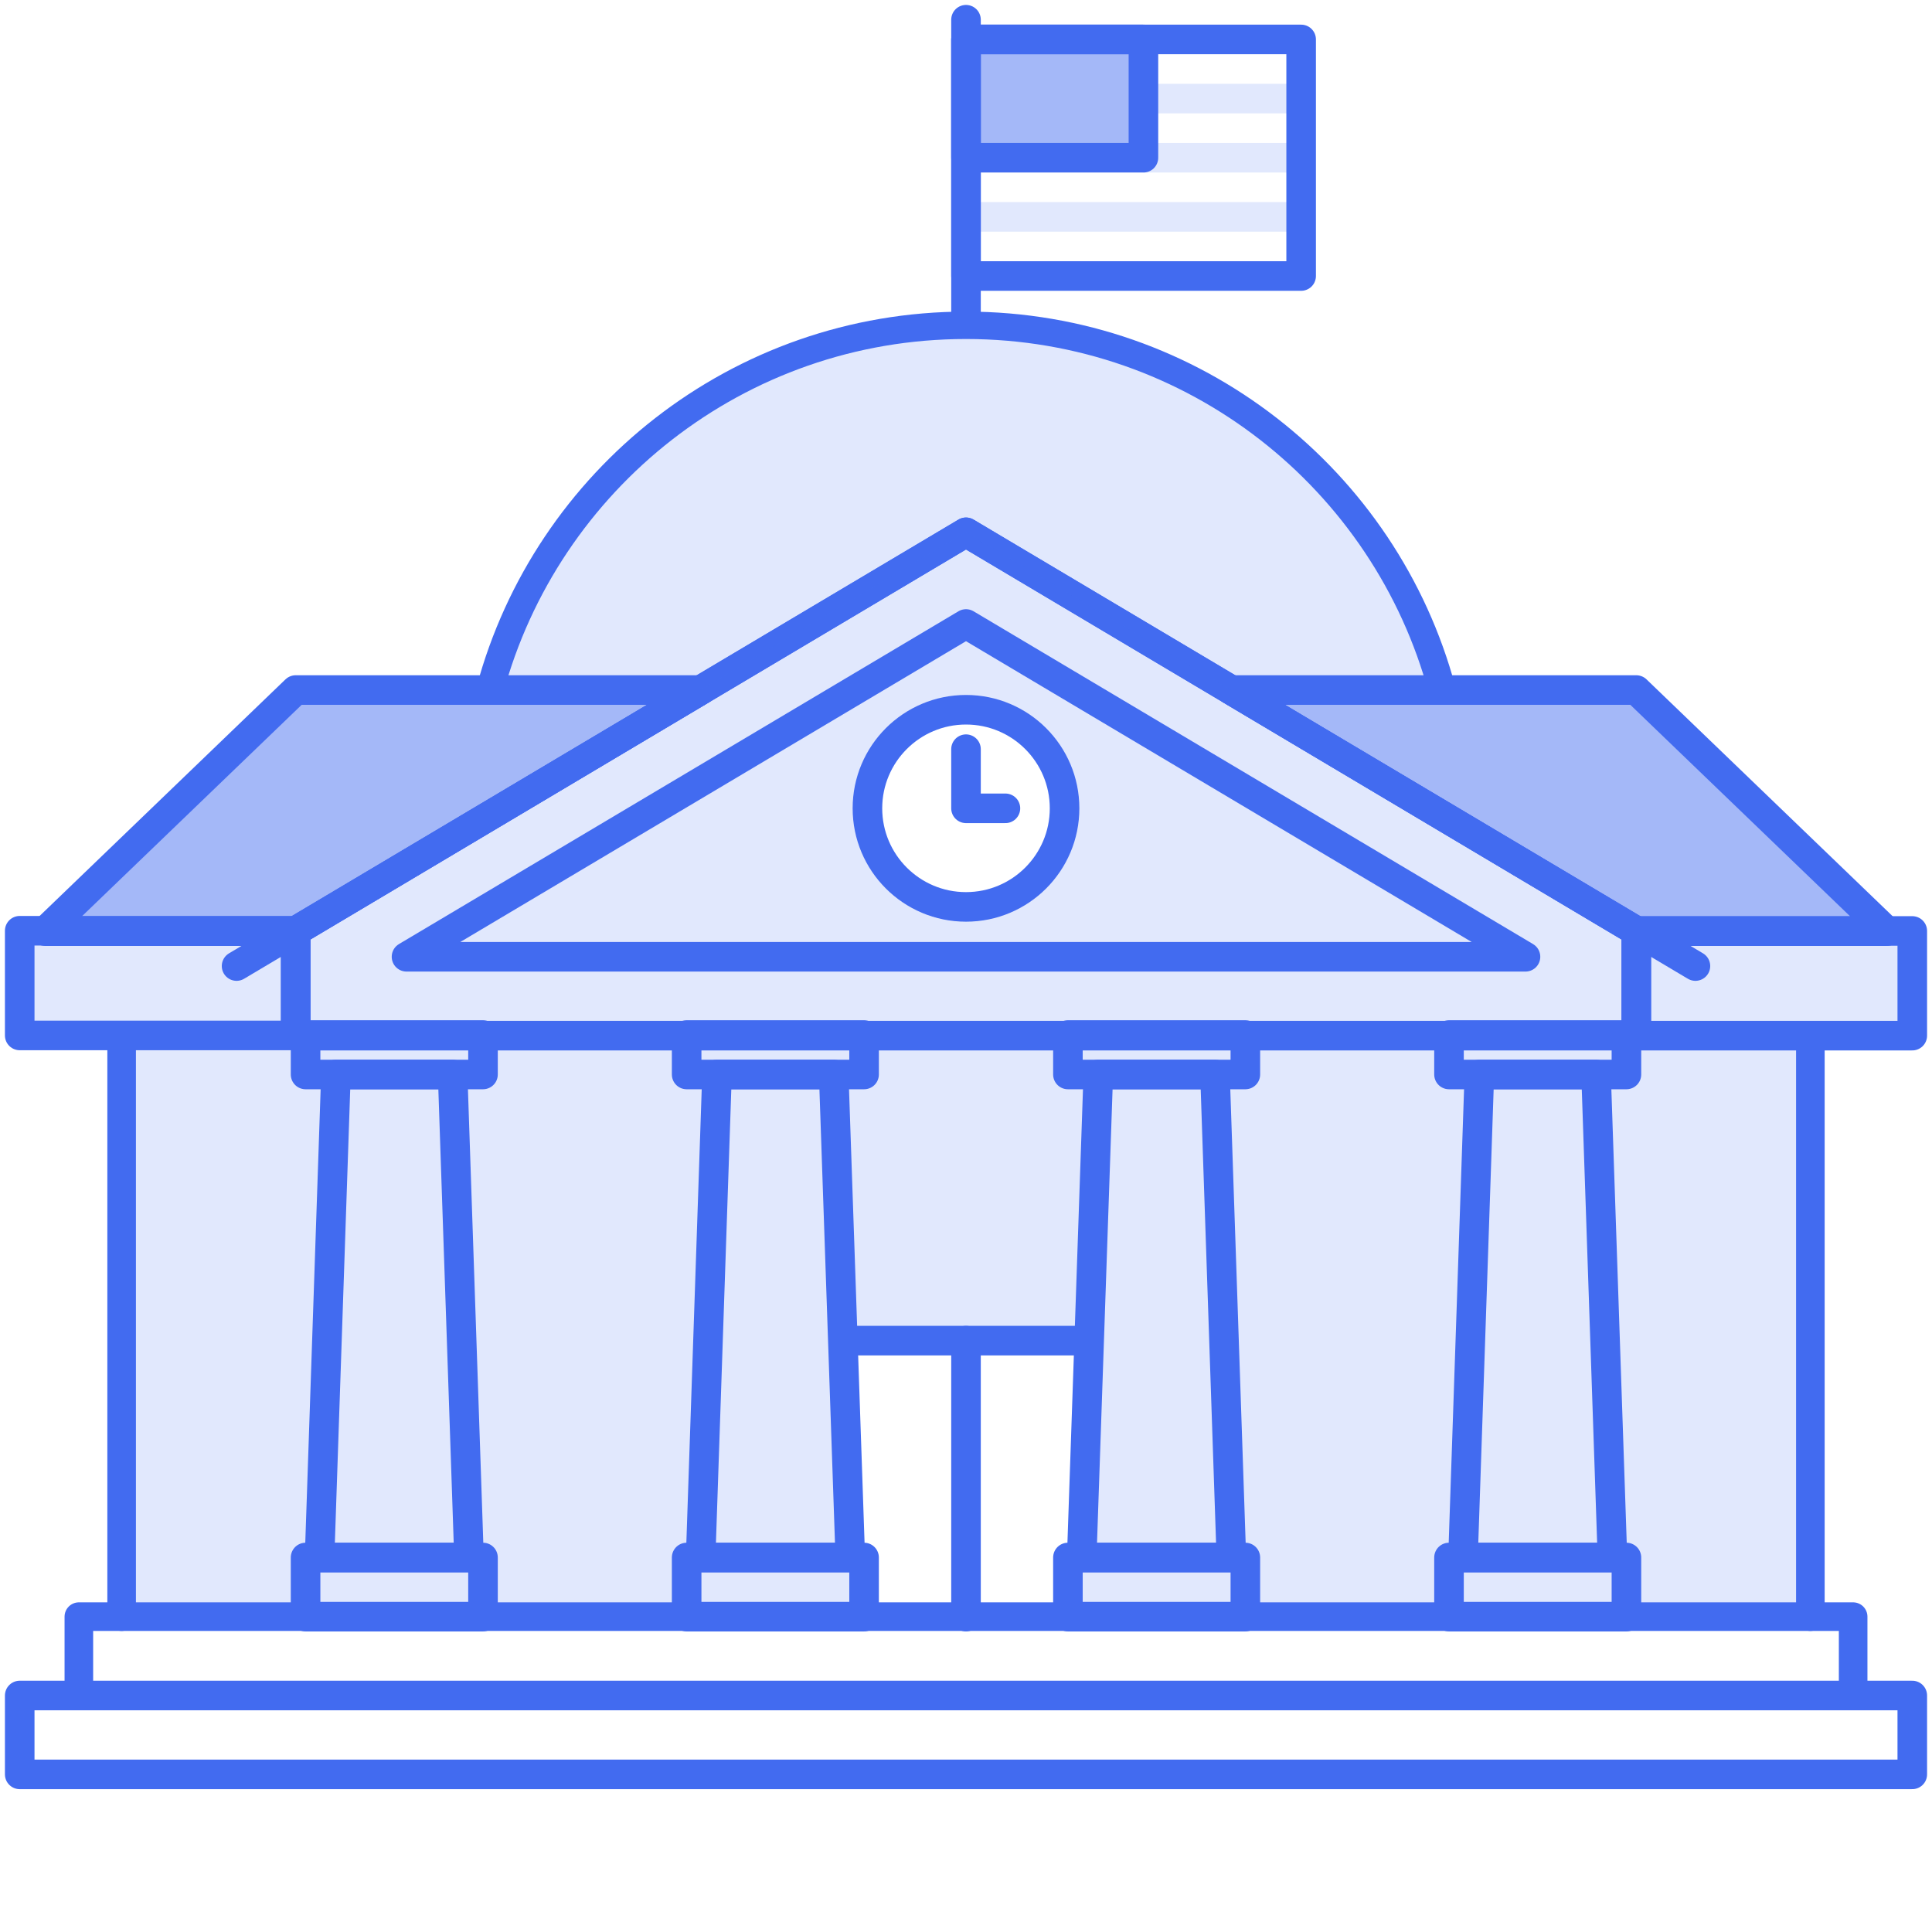<svg width="98" height="97" viewBox="0 0 98 97" fill="none" xmlns="http://www.w3.org/2000/svg">
<path opacity="0.16" d="M97 47.22H83L49 27L15 47.22H1V52.53H6.17L6 82H43.83V79H43.12L42.75 68H55.24L54.87 79H54.16V81.72L43.83 82H92L91.83 52.53H97V47.22ZM49 46C46.24 46 44 43.76 44 41C44 38.24 46.24 36 49 36C51.76 36 54 38.24 54 41C54 43.76 51.76 46 49 46Z" fill="#426BF0"/>
<path opacity="0.16" d="M58 5H66" stroke="#426BF0" stroke-width="1.5" stroke-miterlimit="10"/>
<path opacity="0.16" d="M58 8H66" stroke="#426BF0" stroke-width="1.5" stroke-miterlimit="10"/>
<path opacity="0.16" d="M49 11H66" stroke="#426BF0" stroke-width="1.5" stroke-miterlimit="10"/>
<path d="M49 16V1" stroke="#426BF0" stroke-width="1.5" stroke-linecap="round" stroke-linejoin="round"/>
<path d="M66 2H49V14H66V2Z" stroke="#426BF0" stroke-width="1.5" stroke-linecap="round" stroke-linejoin="round"/>
<path opacity="0.48" d="M58 2H49V8H58V2Z" fill="#426BF0"/>
<path d="M58 2H49V8H58V2Z" stroke="#426BF0" stroke-width="1.5" stroke-linecap="round" stroke-linejoin="round"/>
<path d="M86 49L49 27L12 49" stroke="#426BF0" stroke-width="1.5" stroke-linecap="round" stroke-linejoin="round"/>
<path opacity="0.48" d="M95.71 47.23L83 35H62.45L83 47.23H95.71Z" fill="#426BF0" stroke="#426BF0" stroke-miterlimit="10"/>
<path opacity="0.48" d="M2.29 47.23L15 35H35.55L15 47.23H2.29Z" fill="#426BF0"/>
<path d="M95.71 47.23L83 35H62.45L83 47.23H95.71Z" stroke="#426BF0" stroke-width="1.5" stroke-linejoin="round"/>
<path d="M2.29 47.23L15 35H35.55L15 47.23H2.29Z" stroke="#426BF0" stroke-width="1.5" stroke-linejoin="round"/>
<path d="M97 86H1V90H97V86Z" stroke="#426BF0" stroke-width="1.5" stroke-linecap="round" stroke-linejoin="round"/>
<path d="M94 82H4V86H94V82Z" stroke="#426BF0" stroke-width="1.45" stroke-linecap="round" stroke-linejoin="round"/>
<path d="M91.83 82V52.53" stroke="#426BF0" stroke-width="1.45" stroke-linecap="round" stroke-linejoin="round"/>
<path d="M6.17 82V52.53" stroke="#426BF0" stroke-width="1.45" stroke-linecap="round" stroke-linejoin="round"/>
<path d="M97 47.22H83V52.53H97V47.22Z" stroke="#426BF0" stroke-width="1.5" stroke-linecap="round" stroke-linejoin="round"/>
<path d="M1 52.52H15V47.209H1V52.52Z" stroke="#426BF0" stroke-width="1.5" stroke-linecap="round" stroke-linejoin="round"/>
<path d="M23.79 79L22.96 54.5H17.04L16.21 79H23.79Z" stroke="#426BF0" stroke-width="1.5" stroke-linecap="round" stroke-linejoin="round"/>
<path d="M24.5 54.5H15.5V52.5H24.5V54.5ZM24.5 79H15.5V82H24.5V79Z" stroke="#426BF0" stroke-width="1.5" stroke-linecap="round" stroke-linejoin="round"/>
<path d="M43.13 79L42.29 54.5H36.37L35.54 79H43.13Z" stroke="#426BF0" stroke-width="1.5" stroke-linecap="round" stroke-linejoin="round"/>
<path d="M43.83 54.5H34.83V52.5H43.83V54.5ZM43.83 79H34.83V82H43.83V79Z" stroke="#426BF0" stroke-width="1.5" stroke-linecap="round" stroke-linejoin="round"/>
<path d="M62.46 79L61.63 54.5H55.71L54.87 79H62.46Z" stroke="#426BF0" stroke-width="1.5" stroke-linecap="round" stroke-linejoin="round"/>
<path d="M63.17 54.5H54.17V52.5H63.17V54.5ZM63.17 79H54.17V82H63.17V79Z" stroke="#426BF0" stroke-width="1.5" stroke-linecap="round" stroke-linejoin="round"/>
<path d="M74.21 79L75.04 54.5H80.96L81.79 79H74.21Z" stroke="#426BF0" stroke-width="1.5" stroke-linecap="round" stroke-linejoin="round"/>
<path d="M73.5 52.5H82.5V54.5H73.5V52.5ZM73.5 82H82.5V79H73.5V82Z" stroke="#426BF0" stroke-width="1.5" stroke-linecap="round" stroke-linejoin="round"/>
<path d="M83 47.22V52.53H15V47.22L49 27L83 47.22Z" stroke="#426BF0" stroke-width="1.5" stroke-linecap="round" stroke-linejoin="round"/>
<path d="M20.62 48.53L49 31.65L77.38 48.53H20.62Z" stroke="#426BF0" stroke-width="1.5" stroke-linecap="round" stroke-linejoin="round"/>
<path d="M43 68H55" stroke="#426BF0" stroke-width="1.5" stroke-linecap="round" stroke-linejoin="round"/>
<path d="M49 82V68" stroke="#426BF0" stroke-width="1.5" stroke-linecap="round" stroke-linejoin="round"/>
<path d="M49 46C51.761 46 54 43.761 54 41C54 38.239 51.761 36 49 36C46.239 36 44 38.239 44 41C44 43.761 46.239 46 49 46Z" stroke="#426BF0" stroke-width="1.5" stroke-linecap="round" stroke-linejoin="round"/>
<path d="M51 41H49V38" stroke="#426BF0" stroke-width="1.5" stroke-linecap="round" stroke-linejoin="round"/>
<path opacity="0.16" d="M49 16.5C37.44 16.5 27.72 24.34 24.85 35H35.54L48.99 27L62.44 35H73.13C70.27 24.34 60.54 16.5 48.98 16.5H49Z" fill="#426BF0"/>
<path d="M73.15 35C70.29 24.34 60.56 16.5 49 16.5C37.44 16.5 27.72 24.34 24.85 35" stroke="#426BF0" stroke-width="1.39" stroke-miterlimit="10"/>
</svg>
